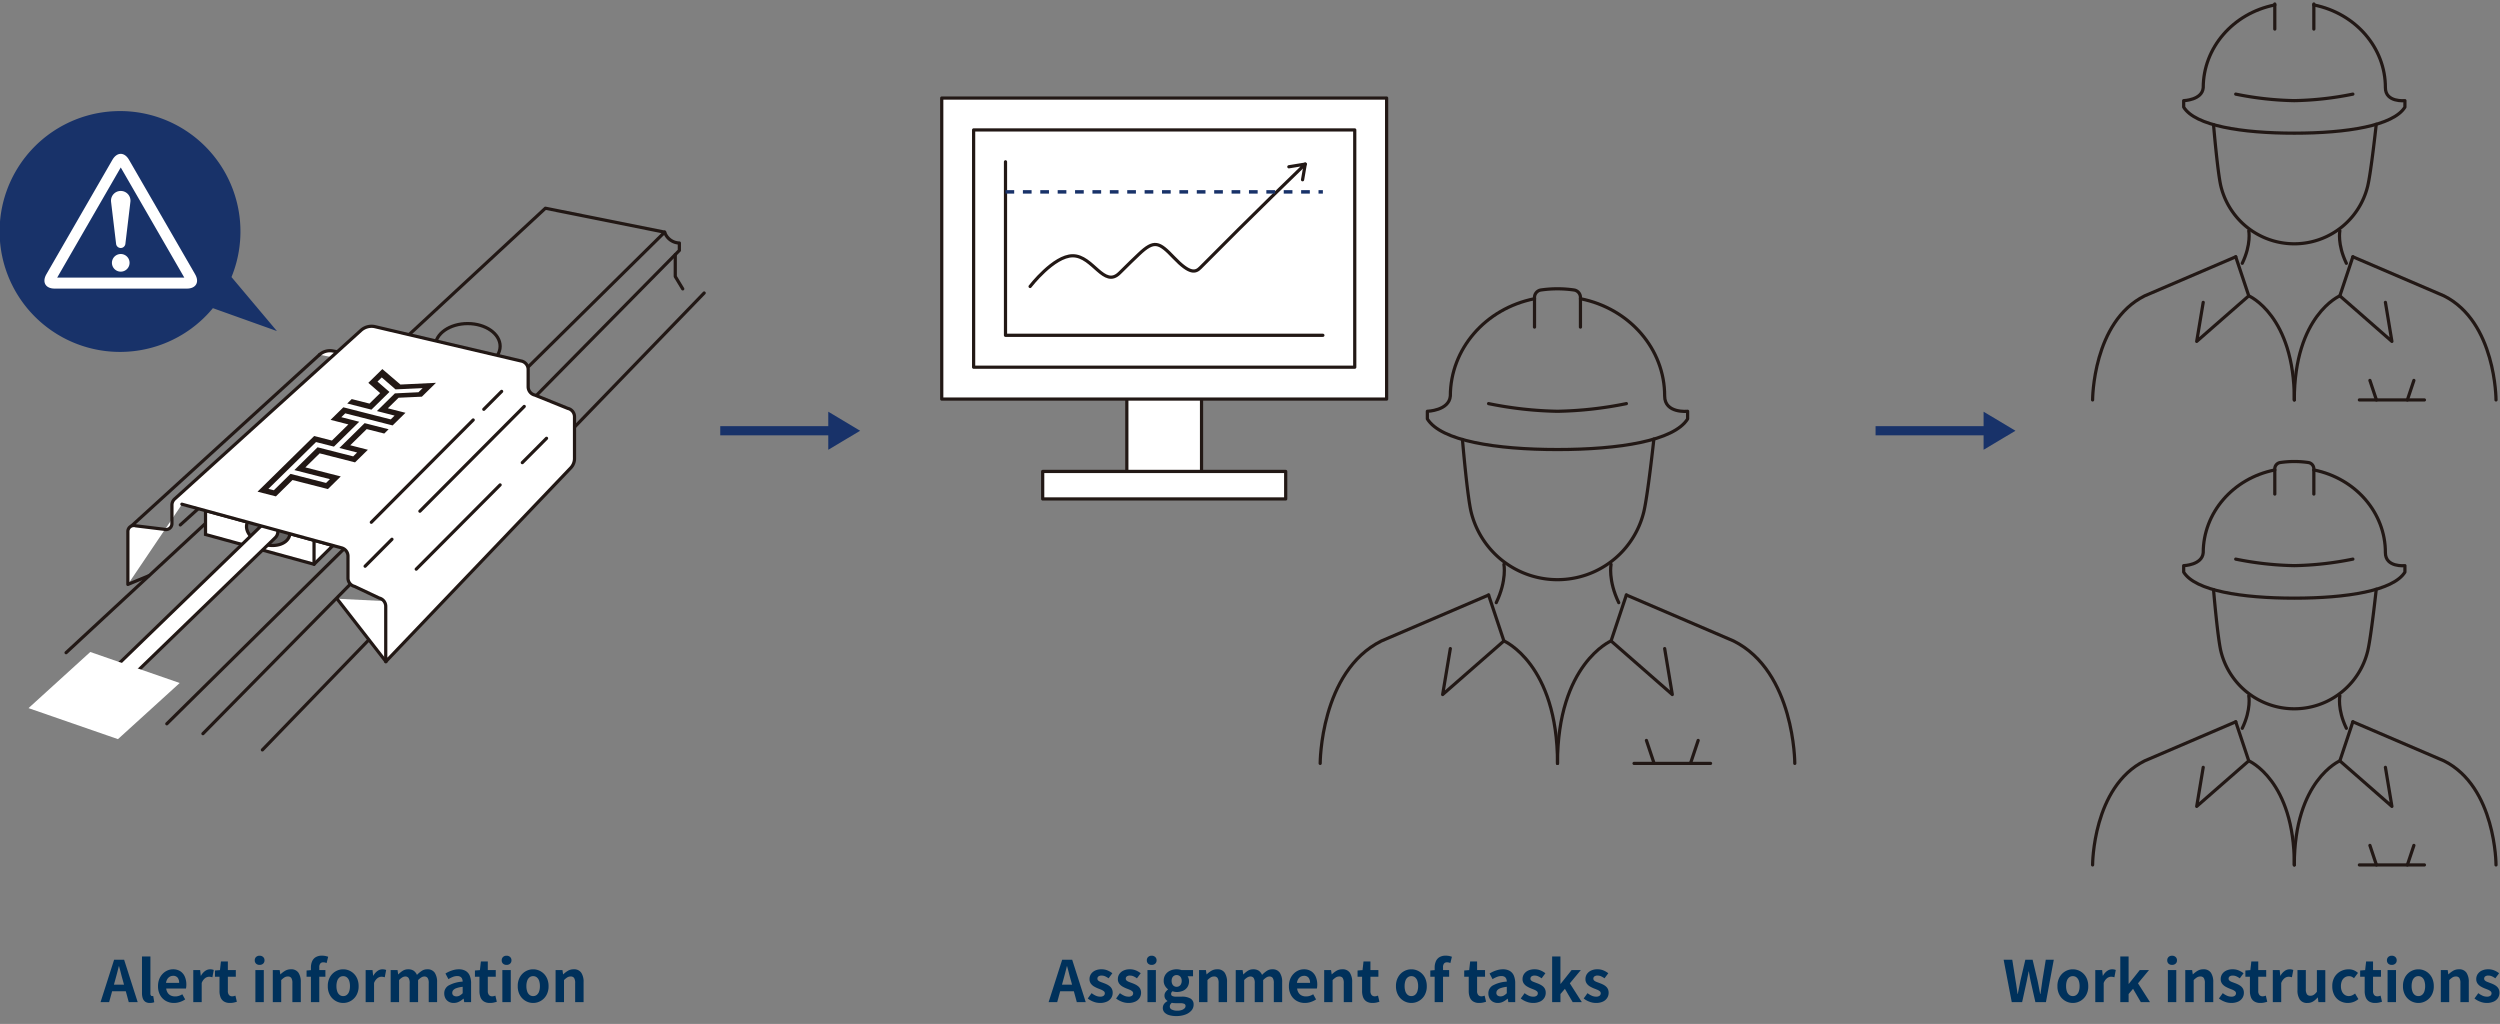 <svg id="service_skill_img_07" data-name="service/skill/img_07" xmlns="http://www.w3.org/2000/svg" xmlns:xlink="http://www.w3.org/1999/xlink" width="786.08" height="321.953" viewBox="0 0 786.08 321.953">
  <rect x="0" y="0" width="786.08" height="321.953" fill="#808080" stroke="none"/>
  <defs>
    <clipPath id="clip-path">
      <rect id="長方形_28709" data-name="長方形 28709" width="786.08" height="321.953" fill="none"/>
    </clipPath>
  </defs>
  <rect id="長方形_28701" data-name="長方形 28701" width="23.491" height="35.599" transform="translate(354.311 116.049)" fill="#fff"/>
  <rect id="長方形_28702" data-name="長方形 28702" width="23.491" height="35.599" transform="translate(354.311 116.049)" fill="none" stroke="#221815" stroke-linecap="round" stroke-linejoin="round" stroke-width="1.012"/>
  <rect id="長方形_28703" data-name="長方形 28703" width="139.885" height="94.649" transform="translate(296.113 30.832)" fill="#fff"/>
  <rect id="長方形_28704" data-name="長方形 28704" width="139.885" height="94.649" transform="translate(296.113 30.832)" fill="none" stroke="#221815" stroke-linecap="round" stroke-linejoin="round" stroke-width="1.012"/>
  <rect id="長方形_28705" data-name="長方形 28705" width="119.837" height="74.601" transform="translate(306.139 40.856)" fill="#fff"/>
  <rect id="長方形_28706" data-name="長方形 28706" width="119.837" height="74.601" transform="translate(306.139 40.856)" fill="none" stroke="#221815" stroke-linecap="round" stroke-linejoin="round" stroke-width="1.012"/>
  <rect id="長方形_28707" data-name="長方形 28707" width="76.41" height="8.649" transform="translate(327.854 148.236)" fill="#fff"/>
  <rect id="長方形_28708" data-name="長方形 28708" width="76.41" height="8.649" transform="translate(327.854 148.236)" fill="none" stroke="#221815" stroke-linecap="round" stroke-linejoin="round" stroke-width="1.012"/>
  <path id="パス_48721" data-name="パス 48721" d="M127.615,20.537V75.09h99.792" transform="translate(188.546 30.342)" fill="none" stroke="#221815" stroke-linecap="round" stroke-linejoin="round" stroke-width="1.012"/>
  <g id="グループ_29898" data-name="グループ 29898">
    <g id="グループ_29897" data-name="グループ 29897" clip-path="url(#clip-path)">
      <path id="パス_48722" data-name="パス 48722" d="M212.1,21.67l5.151-.842s-16.715,16.108-32.977,32.559c-1.5,1.529-3.288,2.128-8.381-3.221-4.571-4.791-6.112-5.621-10.96-1-1.657,1.578-3.005,2.852-6.055,5.894-4.925,4.925-8.374-5.408-14.724-5.408-6.013,0-13.418,9.65-13.418,9.65" transform="translate(193.161 30.772)" fill="none" stroke="#221815" stroke-linecap="round" stroke-linejoin="round" stroke-width="1.012"/>
      <line id="線_1740" data-name="線 1740" x1="0.847" y2="4.92" transform="translate(409.567 51.599)" fill="none" stroke="#221815" stroke-linecap="round" stroke-linejoin="round" stroke-width="1.012"/>
      <line id="線_1741" data-name="線 1741" x2="99.792" transform="translate(316.161 60.333)" fill="none" stroke="#183269" stroke-miterlimit="10" stroke-width="1.094" stroke-dasharray="2.734 2.734"/>
      <path id="パス_48723" data-name="パス 48723" d="M185.61,55.858s1.479,17.526,2.72,22.76a27.951,27.951,0,0,0,54.3,0c1.266-5.235,3.166-22.887,3.166-22.887" transform="translate(274.231 82.342)" fill="none" stroke="#221815" stroke-linecap="round" stroke-linejoin="round" stroke-width="1.012"/>
      <path id="パス_48724" data-name="パス 48724" d="M192.306,71.63s1,4.935-2.406,12.033" transform="translate(280.569 105.83)" fill="none" stroke="#221815" stroke-linecap="round" stroke-linejoin="round" stroke-width="1.012"/>
      <path id="パス_48725" data-name="パス 48725" d="M204.554,71.63s-1,4.935,2.411,12.033" transform="translate(302.019 105.83)" fill="none" stroke="#221815" stroke-linecap="round" stroke-linejoin="round" stroke-width="1.012"/>
      <path id="パス_48726" data-name="パス 48726" d="M259.368,128.464s0-28.872-19.257-38.5L206.417,75.516" transform="translate(304.972 111.572)" fill="none" stroke="#221815" stroke-linecap="round" stroke-linejoin="round" stroke-width="1.012"/>
      <path id="パス_48727" data-name="パス 48727" d="M167.554,128.464s0-28.872,19.257-38.5l33.7-14.446" transform="translate(247.554 111.572)" fill="none" stroke="#221815" stroke-linecap="round" stroke-linejoin="round" stroke-width="1.012"/>
      <path id="パス_48728" data-name="パス 48728" d="M185.512,83.756,183.1,98.2l19.265-16.854s16.852,7.222,16.852,38.512" transform="translate(270.516 120.184)" fill="none" stroke="#221815" stroke-linecap="round" stroke-linejoin="round" stroke-width="1.012"/>
      <line id="線_1742" data-name="線 1742" x1="4.816" y1="14.444" transform="translate(468.058 187.086)" fill="none" stroke="#221815" stroke-linecap="round" stroke-linejoin="round" stroke-width="1.012"/>
      <path id="パス_48729" data-name="パス 48729" d="M231.371,83.756l2.4,14.444L214.517,81.345s-16.844,7.222-16.844,38.512" transform="translate(292.053 120.184)" fill="none" stroke="#221815" stroke-linecap="round" stroke-linejoin="round" stroke-width="1.012"/>
      <line id="線_1743" data-name="線 1743" y1="14.444" x2="4.811" transform="translate(506.572 187.086)" fill="none" stroke="#221815" stroke-linecap="round" stroke-linejoin="round" stroke-width="1.012"/>
      <path id="パス_48730" data-name="パス 48730" d="M214.854,37.912C199.321,41,188.385,53.832,188.385,68.494c-.379,4.615-7.229,4.814-7.229,4.814v2.4c4.256,6.9,21.561,9.63,40.928,9.63,19.339,0,36.637-2.725,40.91-9.63v-2.4s-7.239.778-7.222-4.814C255.8,53.832,244.834,41,229.3,37.912" transform="translate(267.65 56.013)" fill="none" stroke="#221815" stroke-linecap="round" stroke-linejoin="round" stroke-width="1.012"/>
      <path id="パス_48731" data-name="パス 48731" d="M232.253,51.226a118.433,118.433,0,0,1-21.66,2.411,118.566,118.566,0,0,1-21.665-2.411" transform="translate(279.132 75.684)" fill="none" stroke="#221815" stroke-linecap="round" stroke-linejoin="round" stroke-width="1.012"/>
      <path id="パス_48732" data-name="パス 48732" d="M209.2,48.685V39.414a2.379,2.379,0,0,0-2.019-2.386,36.433,36.433,0,0,0-10.415,0,2.371,2.371,0,0,0-2.012,2.386v9.271" transform="translate(287.745 54.155)" fill="none" stroke="#221815" stroke-linecap="round" stroke-linejoin="round" stroke-width="1.012"/>
      <line id="線_1744" data-name="線 1744" x2="24.061" transform="translate(513.795 240.036)" fill="none" stroke="#221815" stroke-linecap="round" stroke-linejoin="round" stroke-width="1.012"/>
      <line id="線_1745" data-name="線 1745" x1="2.416" y2="7.227" transform="translate(531.545 232.817)" fill="none" stroke="#221815" stroke-linecap="round" stroke-linejoin="round" stroke-width="1.012"/>
      <line id="線_1746" data-name="線 1746" x2="2.416" y2="7.227" transform="translate(517.69 232.817)" fill="none" stroke="#221815" stroke-linecap="round" stroke-linejoin="round" stroke-width="1.012"/>
      <path id="パス_48733" data-name="パス 48733" d="M280.935,15.884s1.259,14.9,2.312,19.346a23.757,23.757,0,0,0,46.157,0c1.078-4.45,2.693-19.453,2.693-19.453" transform="translate(415.069 23.31)" fill="none" stroke="#221815" stroke-linecap="round" stroke-linejoin="round" stroke-width="1.012"/>
      <path id="パス_48734" data-name="パス 48734" d="M286.625,29.29s.852,4.194-2.044,10.227" transform="translate(420.456 43.275)" fill="none" stroke="#221815" stroke-linecap="round" stroke-linejoin="round" stroke-width="1.012"/>
      <path id="パス_48735" data-name="パス 48735" d="M297.037,29.29s-.85,4.194,2.049,10.227" transform="translate(438.688 43.275)" fill="none" stroke="#221815" stroke-linecap="round" stroke-linejoin="round" stroke-width="1.012"/>
      <path id="パス_48736" data-name="パス 48736" d="M343.628,77.6s0-24.542-16.369-32.727L298.62,32.592" transform="translate(441.198 48.153)" fill="none" stroke="#221815" stroke-linecap="round" stroke-linejoin="round" stroke-width="1.012"/>
      <path id="パス_48737" data-name="パス 48737" d="M265.587,77.6s0-24.542,16.369-32.727L310.6,32.592" transform="translate(392.393 48.153)" fill="none" stroke="#221815" stroke-linecap="round" stroke-linejoin="round" stroke-width="1.012"/>
      <path id="パス_48738" data-name="パス 48738" d="M280.849,39.6,278.8,51.872l16.374-14.325S309.5,43.686,309.5,70.282" transform="translate(411.912 55.474)" fill="none" stroke="#221815" stroke-linecap="round" stroke-linejoin="round" stroke-width="1.012"/>
      <line id="線_1747" data-name="線 1747" x1="4.093" y1="12.276" transform="translate(702.988 80.746)" fill="none" stroke="#221815" stroke-linecap="round" stroke-linejoin="round" stroke-width="1.012"/>
      <path id="パス_48739" data-name="パス 48739" d="M319.832,39.6l2.041,12.276L305.505,37.547s-14.317,6.139-14.317,32.735" transform="translate(430.218 55.474)" fill="none" stroke="#221815" stroke-linecap="round" stroke-linejoin="round" stroke-width="1.012"/>
      <line id="線_1748" data-name="線 1748" y1="12.276" x2="4.09" transform="translate(735.725 80.746)" fill="none" stroke="#221815" stroke-linecap="round" stroke-linejoin="round" stroke-width="1.012"/>
      <path id="パス_48740" data-name="パス 48740" d="M305.792.629c-13.2,2.626-22.5,13.532-22.5,26-.322,3.922-6.147,4.09-6.147,4.09v2.039c3.62,5.869,18.328,8.188,34.788,8.188,16.44,0,31.144-2.319,34.776-8.188V30.715s-6.154.661-6.139-4.09c.025-12.464-9.3-23.37-22.5-26" transform="translate(409.474 0.929)" fill="none" stroke="#221815" stroke-linecap="round" stroke-linejoin="round" stroke-width="1.012"/>
      <path id="パス_48741" data-name="パス 48741" d="M320.579,11.946a100.617,100.617,0,0,1-18.408,2.049,100.756,100.756,0,0,1-18.417-2.049" transform="translate(419.234 17.65)" fill="none" stroke="#221815" stroke-linecap="round" stroke-linejoin="round" stroke-width="1.012"/>
      <line id="線_1749" data-name="線 1749" y2="7.881" transform="translate(715.266 1.254)" fill="none" stroke="#221815" stroke-linecap="round" stroke-linejoin="round" stroke-width="1.012"/>
      <line id="線_1750" data-name="線 1750" y1="7.881" transform="translate(727.545 1.254)" fill="none" stroke="#221815" stroke-linecap="round" stroke-linejoin="round" stroke-width="1.012"/>
      <line id="線_1751" data-name="線 1751" x2="20.451" transform="translate(741.864 125.753)" fill="none" stroke="#221815" stroke-linecap="round" stroke-linejoin="round" stroke-width="1.012"/>
      <line id="線_1752" data-name="線 1752" x1="2.051" y2="6.142" transform="translate(756.954 119.616)" fill="none" stroke="#221815" stroke-linecap="round" stroke-linejoin="round" stroke-width="1.012"/>
      <line id="線_1753" data-name="線 1753" x2="2.051" y2="6.142" transform="translate(745.175 119.616)" fill="none" stroke="#221815" stroke-linecap="round" stroke-linejoin="round" stroke-width="1.012"/>
      <path id="パス_48742" data-name="パス 48742" d="M280.935,74.9s1.259,14.9,2.312,19.346a23.757,23.757,0,0,0,46.157,0c1.078-4.45,2.693-19.453,2.693-19.453" transform="translate(415.069 110.502)" fill="none" stroke="#221815" stroke-linecap="round" stroke-linejoin="round" stroke-width="1.012"/>
      <path id="パス_48743" data-name="パス 48743" d="M286.625,88.305s.852,4.194-2.044,10.227" transform="translate(420.456 130.467)" fill="none" stroke="#221815" stroke-linecap="round" stroke-linejoin="round" stroke-width="1.012"/>
      <path id="パス_48744" data-name="パス 48744" d="M297.037,88.305s-.85,4.194,2.049,10.227" transform="translate(438.688 130.467)" fill="none" stroke="#221815" stroke-linecap="round" stroke-linejoin="round" stroke-width="1.012"/>
      <path id="パス_48745" data-name="パス 48745" d="M343.628,136.616s0-24.542-16.369-32.727L298.62,91.608" transform="translate(441.198 135.347)" fill="none" stroke="#221815" stroke-linecap="round" stroke-linejoin="round" stroke-width="1.012"/>
      <path id="パス_48746" data-name="パス 48746" d="M265.587,136.616s0-24.542,16.369-32.727L310.6,91.608" transform="translate(392.393 135.347)" fill="none" stroke="#221815" stroke-linecap="round" stroke-linejoin="round" stroke-width="1.012"/>
      <path id="パス_48747" data-name="パス 48747" d="M280.849,98.612,278.8,110.888l16.374-14.325S309.5,102.7,309.5,129.3" transform="translate(411.912 142.668)" fill="none" stroke="#221815" stroke-linecap="round" stroke-linejoin="round" stroke-width="1.012"/>
      <line id="線_1754" data-name="線 1754" x1="4.093" y1="12.276" transform="translate(702.988 226.955)" fill="none" stroke="#221815" stroke-linecap="round" stroke-linejoin="round" stroke-width="1.012"/>
      <path id="パス_48748" data-name="パス 48748" d="M319.832,98.612l2.041,12.276L305.505,96.563S291.188,102.7,291.188,129.3" transform="translate(430.218 142.668)" fill="none" stroke="#221815" stroke-linecap="round" stroke-linejoin="round" stroke-width="1.012"/>
      <line id="線_1755" data-name="線 1755" y1="12.276" x2="4.09" transform="translate(735.725 226.955)" fill="none" stroke="#221815" stroke-linecap="round" stroke-linejoin="round" stroke-width="1.012"/>
      <path id="パス_48749" data-name="パス 48749" d="M305.792,59.645c-13.2,2.626-22.5,13.532-22.5,26-.322,3.922-6.147,4.09-6.147,4.09V91.77c3.62,5.869,18.328,8.188,34.788,8.188,16.44,0,31.144-2.319,34.776-8.188V89.731s-6.154.661-6.139-4.09c.025-12.464-9.3-23.37-22.5-26" transform="translate(409.474 88.123)" fill="none" stroke="#221815" stroke-linecap="round" stroke-linejoin="round" stroke-width="1.012"/>
      <path id="パス_48750" data-name="パス 48750" d="M320.579,70.962a100.615,100.615,0,0,1-18.408,2.049,100.755,100.755,0,0,1-18.417-2.049" transform="translate(419.234 104.843)" fill="none" stroke="#221815" stroke-linecap="round" stroke-linejoin="round" stroke-width="1.012"/>
      <path id="パス_48751" data-name="パス 48751" d="M300.988,68.8V60.921a2.019,2.019,0,0,0-1.714-2.027,30.825,30.825,0,0,0-8.854,0,2.013,2.013,0,0,0-1.709,2.027V68.8" transform="translate(426.557 86.542)" fill="none" stroke="#221815" stroke-linecap="round" stroke-linejoin="round" stroke-width="1.012"/>
      <line id="線_1756" data-name="線 1756" x2="20.451" transform="translate(741.864 271.962)" fill="none" stroke="#221815" stroke-linecap="round" stroke-linejoin="round" stroke-width="1.012"/>
      <line id="線_1757" data-name="線 1757" x1="2.051" y2="6.142" transform="translate(756.954 265.825)" fill="none" stroke="#221815" stroke-linecap="round" stroke-linejoin="round" stroke-width="1.012"/>
      <line id="線_1758" data-name="線 1758" x2="2.051" y2="6.142" transform="translate(745.175 265.825)" fill="none" stroke="#221815" stroke-linecap="round" stroke-linejoin="round" stroke-width="1.012"/>
      <path id="パス_48752" data-name="パス 48752" d="M87.07,83.172,72.788,66.2a37.865,37.865,0,1,0-5.847,9.774Z" transform="translate(0 20.92)" fill="#183269"/>
      <path id="パス_48753" data-name="パス 48753" d="M19.751,35.011a2.772,2.772,0,1,1-2.77-2.772,2.768,2.768,0,0,1,2.77,2.772" transform="translate(20.989 47.632)" fill="#fff"/>
      <path id="パス_48754" data-name="パス 48754" d="M15.691,40.872a1.469,1.469,0,0,0,2.918,0l1.578-13.21a2.242,2.242,0,0,0,.025-.367,3.062,3.062,0,0,0-6.124,0c0,.126.012.245.022.367Z" transform="translate(20.814 35.808)" fill="#fff"/>
      <path id="パス_48755" data-name="パス 48755" d="M9.652,58.433,29.64,23.811,49.619,58.433ZM53.028,57.4l-20.8-36.015c-1.425-2.477-3.768-2.477-5.2,0L6.246,57.4c-1.425,2.473-.263,4.5,2.6,4.5H50.426c2.861,0,4.036-2.029,2.6-4.5" transform="translate(8.329 28.847)" fill="#fff"/>
      <line id="線_1759" data-name="線 1759" y1="143.665" x2="138.911" transform="translate(82.502 92.13)" fill="none" stroke="#221815" stroke-linecap="round" stroke-linejoin="round" stroke-width="1.012"/>
      <path id="パス_48756" data-name="パス 48756" d="M58.1,76.757V95.776h.072l-15.4-19.787Z" transform="translate(63.192 112.27)" fill="#fff"/>
      <path id="パス_48757" data-name="パス 48757" d="M93.1,56.441a2.715,2.715,0,0,0-2.287-2.611L44.8,44.6a4.983,4.983,0,0,0-4.259,1.169" transform="translate(59.905 65.762)" fill="#fff"/>
      <path id="パス_48758" data-name="パス 48758" d="M93.1,56.441a2.715,2.715,0,0,0-2.287-2.611L44.8,44.6a4.983,4.983,0,0,0-4.259,1.169" transform="translate(59.905 65.762)" fill="none" stroke="#221815" stroke-linecap="round" stroke-linejoin="round" stroke-width="1.012"/>
      <path id="パス_48759" data-name="パス 48759" d="M40.065,188.535,196.6,33.952,159.1,26.428,8.386,166.181" transform="translate(12.39 39.046)" fill="none" stroke="#221815" stroke-linecap="round" stroke-linejoin="round" stroke-width="1.012"/>
      <path id="パス_48760" data-name="パス 48760" d="M170.93,29.465a5.025,5.025,0,0,0,4.625,3.414v2.326L25.758,187.153" transform="translate(38.056 43.533)" fill="none" stroke="#221815" stroke-linecap="round" stroke-linejoin="round" stroke-width="1.012"/>
      <path id="パス_48761" data-name="パス 48761" d="M85.7,32.32v6.863l2.354,3.9" transform="translate(126.623 47.751)" fill="none" stroke="#221815" stroke-linecap="round" stroke-linejoin="round" stroke-width="1.012"/>
      <ellipse id="楕円形_522" data-name="楕円形 522" cx="10.202" cy="7.123" rx="10.202" ry="7.123" transform="translate(136.852 101.745)" fill="none" stroke="#221815" stroke-linecap="round" stroke-linejoin="round" stroke-width="1.012"/>
      <line id="線_1760" data-name="線 1760" x1="5.644" y2="5.109" transform="translate(56.695 159.945)" fill="none" stroke="#221815" stroke-linecap="round" stroke-linejoin="round" stroke-width="1.012"/>
      <line id="線_1761" data-name="線 1761" x1="58.939" y2="53.696" transform="translate(41.512 111.532)" fill="#fff"/>
      <line id="線_1762" data-name="線 1762" x1="58.939" y2="53.696" transform="translate(41.512 111.532)" fill="none" stroke="#221815" stroke-linecap="round" stroke-linejoin="round" stroke-width="1.012"/>
      <path id="パス_48762" data-name="パス 48762" d="M60.206,74.158,26.084,64.8v7.519l34.122,9.36,5.963-5.886Z" transform="translate(38.538 95.736)" fill="#fff"/>
      <path id="パス_48763" data-name="パス 48763" d="M60.206,74.158,26.084,64.8v7.519l34.122,9.36,5.963-5.886Z" transform="translate(38.538 95.736)" fill="none" stroke="#221815" stroke-miterlimit="10" stroke-width="1.012"/>
      <line id="線_1763" data-name="線 1763" y1="7.519" transform="translate(98.744 169.895)" fill="none" stroke="#221815" stroke-linecap="round" stroke-linejoin="round" stroke-width="1.012"/>
      <path id="パス_48764" data-name="パス 48764" d="M44.737,72.335c-.919,2.477-4.628,3.525-8.287,2.341s-5.877-4.152-4.957-6.63,4.63-3.525,8.287-2.341,5.877,4.152,4.957,6.63" transform="translate(46.223 96.357)" fill="#656464"/>
      <path id="パス_48765" data-name="パス 48765" d="M44.737,72.335c-.919,2.477-4.628,3.525-8.287,2.341s-5.877-4.152-4.957-6.63,4.63-3.525,8.287-2.341S45.656,69.858,44.737,72.335Z" transform="translate(46.223 96.357)" fill="none" stroke="#221815" stroke-miterlimit="10" stroke-width="1.012"/>
      <path id="パス_48766" data-name="パス 48766" d="M13.02,126.635a3.088,3.088,0,0,1-2.071-.78,2.653,2.653,0,0,1-.069-3.934L67.41,67.2a3.137,3.137,0,0,1,4.212-.069,2.654,2.654,0,0,1,.072,3.934L15.16,125.785a3.068,3.068,0,0,1-2.141.85" transform="translate(14.834 98.031)" fill="#fff"/>
      <path id="パス_48767" data-name="パス 48767" d="M13.02,126.635a3.088,3.088,0,0,1-2.071-.78,2.653,2.653,0,0,1-.069-3.934L67.41,67.2a3.137,3.137,0,0,1,4.212-.069,2.654,2.654,0,0,1,.072,3.934L15.16,125.785A3.068,3.068,0,0,1,13.02,126.635Z" transform="translate(14.834 98.031)" fill="none" stroke="#221815" stroke-miterlimit="10" stroke-width="1.012"/>
      <path id="パス_48768" data-name="パス 48768" d="M31.741,110.151,3.619,100.4,23.035,82.748,51.157,92.5Z" transform="translate(5.347 122.257)" fill="#fff"/>
      <path id="パス_48769" data-name="パス 48769" d="M33.247,97.363l50.139,13.708a2.694,2.694,0,0,1,2.051,2.557l0,7.011A2.7,2.7,0,0,0,87.5,123.2l7.742,3.659a2.7,2.7,0,0,1,2.066,2.562V146.86l58.141-60.9A4.271,4.271,0,0,0,156.666,83l0-13.2a2.7,2.7,0,0,0-2.108-2.574L144.2,63.038a2.7,2.7,0,0,1-2.108-2.572V54.919a2.719,2.719,0,0,0-2.287-2.611L93.8,41.5a4.976,4.976,0,0,0-4.259,1.169L30.95,95.693a2.585,2.585,0,0,0-.867,1.915v5.931a1.884,1.884,0,0,1-2.482,1.692l-8.889-1.08a1.883,1.883,0,0,0-2.482,1.692v16.73" transform="translate(23.978 61.185)" fill="#fff"/>
      <line id="線_1764" data-name="線 1764" x1="5.609" y2="5.631" transform="translate(152.123 123.066)" fill="#fff"/>
      <line id="線_1765" data-name="線 1765" x1="5.609" y2="5.631" transform="translate(152.123 123.066)" fill="none" stroke="#221815" stroke-linecap="round" stroke-linejoin="round" stroke-width="1.012"/>
      <path id="パス_48770" data-name="パス 48770" d="M58.855,80.6l-4.038,3.971L43.685,81.726l-5.227,5.146L32.685,85.39l17.808-17.5,5.584,1.425L61.25,64.24l-5.6-1.437,4.018-3.944,14.9,3.8,1.214-1.192-5.569-1.425,5.661-5.564.059,0,7.348-.352,1.316-1.291-8.52.389L71.743,49.47l-1.335,1.308,3.758,3.253L68.5,59.6l-7.608-1.937,1.412-1.39,5.584,1.42,3.354-3.3-3.719-3.223,4.407-4.331.077.064,5.611,4.8,11.176-.543L84.363,55.52l-7.328.334L73.66,59.169l5.547,1.417L75.164,64.56l-14.9-3.8-1.231,1.209,5.626,1.439-7.955,7.816L51.078,69.79,36.107,84.5l1.707.441,5.24-5.151,11.181,2.852,1.214-1.189L44.268,78.6l7.291-7.167,11.2,2.857L64,73.075,58.421,71.65l7.943-7.811,7.544,1.927-1.38,1.345-5.515-1.4-5.168,5.081,5.54,1.42-4.043,3.966L52.223,73.338l-4.5,4.417Z" transform="translate(48.291 69.209)" fill="#221815"/>
      <line id="線_1766" data-name="線 1766" x1="32.029" y2="32.162" transform="translate(116.757 132.05)" fill="#fff"/>
      <line id="線_1767" data-name="線 1767" x1="32.029" y2="32.162" transform="translate(116.757 132.05)" fill="none" stroke="#221815" stroke-linecap="round" stroke-linejoin="round" stroke-width="1.012"/>
      <line id="線_1768" data-name="線 1768" x1="8.436" y2="8.47" transform="translate(114.805 169.562)" fill="#fff"/>
      <line id="線_1769" data-name="線 1769" x1="8.436" y2="8.47" transform="translate(114.805 169.562)" fill="none" stroke="#221815" stroke-linecap="round" stroke-linejoin="round" stroke-width="1.012"/>
      <line id="線_1770" data-name="線 1770" x1="32.804" y2="32.94" transform="translate(132.032 127.794)" fill="#fff"/>
      <line id="線_1771" data-name="線 1771" x1="32.804" y2="32.94" transform="translate(132.032 127.794)" fill="none" stroke="#221815" stroke-linecap="round" stroke-linejoin="round" stroke-width="1.012"/>
      <line id="線_1772" data-name="線 1772" x1="26.377" y2="26.486" transform="translate(130.878 152.47)" fill="#fff"/>
      <line id="線_1773" data-name="線 1773" x1="26.377" y2="26.486" transform="translate(130.878 152.47)" fill="none" stroke="#221815" stroke-linecap="round" stroke-linejoin="round" stroke-width="1.012"/>
      <line id="線_1774" data-name="線 1774" x1="7.623" y2="7.655" transform="translate(164.229 137.813)" fill="#fff"/>
      <line id="線_1775" data-name="線 1775" x1="7.623" y2="7.655" transform="translate(164.229 137.813)" fill="none" stroke="#221815" stroke-linecap="round" stroke-linejoin="round" stroke-width="1.012"/>
      <line id="線_1776" data-name="線 1776" x1="15.397" y1="19.785" transform="translate(105.963 188.26)" fill="#fff"/>
      <line id="線_1777" data-name="線 1777" x1="15.397" y1="19.785" transform="translate(105.963 188.26)" fill="none" stroke="#221815" stroke-linecap="round" stroke-linejoin="round" stroke-width="1.012"/>
      <path id="パス_48771" data-name="パス 48771" d="M52.62,43.077l26.975,6.166L69.263,59.966Z" transform="translate(77.743 63.645)" fill="#fff"/>
      <path id="パス_48772" data-name="パス 48772" d="M33.217,97.355l50.139,13.708a2.708,2.708,0,0,1,2.084,2.564v7.011A2.7,2.7,0,0,0,87.5,123.2l7.745,3.659a2.7,2.7,0,0,1,2.064,2.562v17.441l58.143-60.9A4.275,4.275,0,0,0,156.666,83l0-13.2a2.7,2.7,0,0,0-2.108-2.572L144.2,63.039a2.7,2.7,0,0,1-2.108-2.574V54.921a2.719,2.719,0,0,0-2.287-2.614L93.8,41.5a4.983,4.983,0,0,0-4.259,1.169L30.95,95.695a2.586,2.586,0,0,0-.867,1.915v5.931a1.884,1.884,0,0,1-2.482,1.692l-8.889-1.083a1.884,1.884,0,0,0-2.482,1.692v16.733l6.533-2.7" transform="translate(23.978 61.185)" fill="none" stroke="#221815" stroke-linecap="round" stroke-linejoin="round" stroke-width="1.012"/>
      <path id="パス_48775" data-name="パス 48775" d="M-76.635,0l4.266-13.338h3.15L-64.953,0h-2.808l-1.89-6.948q-.306-1.044-.585-2.169t-.585-2.187h-.072q-.252,1.08-.549,2.2t-.585,2.16L-73.935,0Zm2.646-3.42V-5.49h6.336v2.07ZM-61.1.252a2.491,2.491,0,0,1-1.476-.387,2.169,2.169,0,0,1-.783-1.08A4.865,4.865,0,0,1-63.6-2.826V-14.364h2.646V-2.718a.91.91,0,0,0,.171.63.49.49,0,0,0,.351.18,1.316,1.316,0,0,0,.162-.009l.2-.027.324,1.962a3.89,3.89,0,0,1-.567.162A3.743,3.743,0,0,1-61.1.252Zm7.56,0a5.137,5.137,0,0,1-2.538-.63A4.663,4.663,0,0,1-57.888-2.2a5.667,5.667,0,0,1-.675-2.844,5.9,5.9,0,0,1,.387-2.2A5.011,5.011,0,0,1-57.114-8.9,4.809,4.809,0,0,1-55.6-9.963a4.262,4.262,0,0,1,1.737-.369,4.11,4.11,0,0,1,2.322.621A3.854,3.854,0,0,1-50.13-8a6.159,6.159,0,0,1,.477,2.493,6.449,6.449,0,0,1-.036.693,3.551,3.551,0,0,1-.09.531h-6.21A3.145,3.145,0,0,0-55.5-2.916a2.379,2.379,0,0,0,.972.837,3.139,3.139,0,0,0,1.35.279,3.8,3.8,0,0,0,1.152-.171,5,5,0,0,0,1.1-.513l.9,1.62a6.642,6.642,0,0,1-1.656.81A5.829,5.829,0,0,1-53.541.252Zm-2.5-6.318h4.122a2.594,2.594,0,0,0-.459-1.611,1.7,1.7,0,0,0-1.449-.6,2.119,2.119,0,0,0-.99.243,2.107,2.107,0,0,0-.792.738A3.028,3.028,0,0,0-56.043-6.066ZM-47.475,0V-10.08h2.16l.2,1.782h.054A4.439,4.439,0,0,1-43.749-9.81a2.7,2.7,0,0,1,1.548-.522,3.062,3.062,0,0,1,.693.063,3.181,3.181,0,0,1,.477.153l-.432,2.286q-.288-.072-.513-.117a2.966,2.966,0,0,0-.567-.045,2.134,2.134,0,0,0-1.215.45,3.316,3.316,0,0,0-1.071,1.53V0Zm11.556.252a3.5,3.5,0,0,1-1.926-.477,2.667,2.667,0,0,1-1.062-1.323,5.467,5.467,0,0,1-.324-1.962V-7.992h-1.422V-9.954l1.566-.126.306-2.718H-36.6v2.718h2.5v2.088h-2.5v4.464a1.912,1.912,0,0,0,.36,1.278,1.286,1.286,0,0,0,1.026.414,2.023,2.023,0,0,0,.522-.072q.27-.072.468-.144l.45,1.926q-.414.126-.945.252A5.2,5.2,0,0,1-35.919.252ZM-27.945,0V-10.08H-25.3V0Zm1.332-11.718a1.569,1.569,0,0,1-1.116-.387,1.372,1.372,0,0,1-.414-1.053,1.378,1.378,0,0,1,.414-1.044,1.547,1.547,0,0,1,1.116-.4,1.562,1.562,0,0,1,1.1.4,1.349,1.349,0,0,1,.432,1.044,1.342,1.342,0,0,1-.432,1.053A1.584,1.584,0,0,1-26.613-11.718ZM-22.473,0V-10.08h2.16l.2,1.332h.054A7.706,7.706,0,0,1-18.6-9.864a3.506,3.506,0,0,1,1.818-.468,2.679,2.679,0,0,1,2.376,1.071,5.2,5.2,0,0,1,.738,2.979V0h-2.646V-5.958A2.955,2.955,0,0,0-16.65-7.6a1.244,1.244,0,0,0-1.089-.468,1.973,1.973,0,0,0-1.071.288,6.03,6.03,0,0,0-1.017.846V0Zm11.988,0V-10.89a4.888,4.888,0,0,1,.351-1.89,2.872,2.872,0,0,1,1.116-1.341,3.68,3.68,0,0,1,2.025-.495,5.081,5.081,0,0,1,1.1.108,6.521,6.521,0,0,1,.828.234l-.486,1.98a2.533,2.533,0,0,0-1.08-.234,1.122,1.122,0,0,0-.9.378,1.835,1.835,0,0,0-.324,1.206V0Zm-1.368-7.992V-9.954l1.512-.126h4.41v2.088ZM-.333.252A4.709,4.709,0,0,1-2.7-.378,4.8,4.8,0,0,1-4.491-2.187,5.6,5.6,0,0,1-5.175-5.04a5.6,5.6,0,0,1,.684-2.853A4.8,4.8,0,0,1-2.7-9.7a4.709,4.709,0,0,1,2.367-.63,4.68,4.68,0,0,1,1.818.36A4.836,4.836,0,0,1,3.033-8.937a4.834,4.834,0,0,1,1.08,1.656,5.948,5.948,0,0,1,.4,2.241,5.6,5.6,0,0,1-.684,2.853A4.8,4.8,0,0,1,2.034-.378,4.709,4.709,0,0,1-.333.252Zm0-2.16A1.784,1.784,0,0,0,.828-2.3a2.35,2.35,0,0,0,.72-1.089A5.071,5.071,0,0,0,1.791-5.04,5.071,5.071,0,0,0,1.548-6.7a2.35,2.35,0,0,0-.72-1.089A1.784,1.784,0,0,0-.333-8.172a1.784,1.784,0,0,0-1.161.387A2.35,2.35,0,0,0-2.214-6.7,5.071,5.071,0,0,0-2.457-5.04a5.071,5.071,0,0,0,.243,1.656A2.35,2.35,0,0,0-1.494-2.3,1.784,1.784,0,0,0-.333-1.908ZM6.723,0V-10.08h2.16l.2,1.782h.054A4.439,4.439,0,0,1,10.449-9.81,2.7,2.7,0,0,1,12-10.332a3.062,3.062,0,0,1,.693.063,3.181,3.181,0,0,1,.477.153L12.735-7.83q-.288-.072-.513-.117a2.966,2.966,0,0,0-.567-.045,2.134,2.134,0,0,0-1.215.45,3.316,3.316,0,0,0-1.071,1.53V0Zm7.866,0V-10.08h2.16l.2,1.35H17a7.841,7.841,0,0,1,1.368-1.125,3.113,3.113,0,0,1,1.728-.477,2.975,2.975,0,0,1,1.737.459,2.954,2.954,0,0,1,1.017,1.305,9.393,9.393,0,0,1,1.485-1.251,3.047,3.047,0,0,1,1.737-.513A2.683,2.683,0,0,1,28.44-9.261a5.146,5.146,0,0,1,.747,2.979V0H26.559V-5.958A2.892,2.892,0,0,0,26.217-7.6a1.228,1.228,0,0,0-1.062-.468,1.807,1.807,0,0,0-.909.279,5.058,5.058,0,0,0-1.035.855V0H20.565V-5.958A2.892,2.892,0,0,0,20.223-7.6a1.228,1.228,0,0,0-1.062-.468,1.878,1.878,0,0,0-.909.279,4.2,4.2,0,0,0-1.017.855V0ZM34.407.252A3.075,3.075,0,0,1,32.85-.135a2.676,2.676,0,0,1-1.044-1.071,3.208,3.208,0,0,1-.369-1.548,2.807,2.807,0,0,1,1.386-2.493,10.526,10.526,0,0,1,4.41-1.215,2.529,2.529,0,0,0-.18-.891,1.332,1.332,0,0,0-.531-.621,1.851,1.851,0,0,0-1-.234,3.747,3.747,0,0,0-1.386.27,8.859,8.859,0,0,0-1.386.7L31.815-9a8.984,8.984,0,0,1,1.26-.666,9.418,9.418,0,0,1,1.4-.477,6.143,6.143,0,0,1,1.53-.189,4.192,4.192,0,0,1,2.142.5,3.113,3.113,0,0,1,1.3,1.494,6.124,6.124,0,0,1,.432,2.448V0h-2.16l-.18-1.08h-.09a6.446,6.446,0,0,1-1.4.954A3.611,3.611,0,0,1,34.407.252Zm.882-2.07a2.021,2.021,0,0,0,1.017-.261,4.43,4.43,0,0,0,.927-.729V-4.824a8.565,8.565,0,0,0-1.944.414,2.414,2.414,0,0,0-1.026.639,1.252,1.252,0,0,0-.306.819,1,1,0,0,0,.369.864A1.592,1.592,0,0,0,35.289-1.818ZM45.819.252a3.5,3.5,0,0,1-1.926-.477,2.667,2.667,0,0,1-1.062-1.323,5.467,5.467,0,0,1-.324-1.962V-7.992H41.085V-9.954l1.566-.126.306-2.718h2.178v2.718h2.5v2.088h-2.5v4.464A1.912,1.912,0,0,0,45.5-2.25a1.286,1.286,0,0,0,1.026.414,2.023,2.023,0,0,0,.522-.072q.27-.072.468-.144l.45,1.926q-.414.126-.945.252A5.2,5.2,0,0,1,45.819.252ZM49.707,0V-10.08h2.646V0Zm1.332-11.718a1.569,1.569,0,0,1-1.116-.387,1.372,1.372,0,0,1-.414-1.053,1.378,1.378,0,0,1,.414-1.044,1.547,1.547,0,0,1,1.116-.4,1.562,1.562,0,0,1,1.1.4,1.349,1.349,0,0,1,.432,1.044,1.342,1.342,0,0,1-.432,1.053A1.584,1.584,0,0,1,51.039-11.718ZM59.391.252a4.709,4.709,0,0,1-2.367-.63,4.8,4.8,0,0,1-1.791-1.809,5.6,5.6,0,0,1-.684-2.853,5.6,5.6,0,0,1,.684-2.853A4.8,4.8,0,0,1,57.024-9.7a4.709,4.709,0,0,1,2.367-.63,4.68,4.68,0,0,1,1.818.36,4.836,4.836,0,0,1,1.548,1.035,4.834,4.834,0,0,1,1.08,1.656,5.948,5.948,0,0,1,.4,2.241,5.6,5.6,0,0,1-.684,2.853A4.8,4.8,0,0,1,61.758-.378,4.709,4.709,0,0,1,59.391.252Zm0-2.16A1.784,1.784,0,0,0,60.552-2.3a2.35,2.35,0,0,0,.72-1.089,5.071,5.071,0,0,0,.243-1.656A5.071,5.071,0,0,0,61.272-6.7a2.35,2.35,0,0,0-.72-1.089,1.784,1.784,0,0,0-1.161-.387,1.784,1.784,0,0,0-1.161.387A2.35,2.35,0,0,0,57.51-6.7a5.071,5.071,0,0,0-.243,1.656,5.071,5.071,0,0,0,.243,1.656A2.35,2.35,0,0,0,58.23-2.3,1.784,1.784,0,0,0,59.391-1.908ZM66.447,0V-10.08h2.16l.2,1.332h.054a7.706,7.706,0,0,1,1.458-1.116,3.506,3.506,0,0,1,1.818-.468,2.679,2.679,0,0,1,2.376,1.071,5.2,5.2,0,0,1,.738,2.979V0H72.6V-5.958A2.955,2.955,0,0,0,72.27-7.6a1.244,1.244,0,0,0-1.089-.468,1.973,1.973,0,0,0-1.071.288,6.03,6.03,0,0,0-1.017.846V0Z" transform="translate(108.248 315.11)" fill="#00315b"/>
      <line id="線_1778" data-name="線 1778" x2="35.452" transform="translate(226.47 135.439)" fill="none" stroke="#183269" stroke-miterlimit="10" stroke-width="2.884"/>
      <path id="パス_48773" data-name="パス 48773" d="M105.122,52.252l10.019,5.99-10.019,5.981Z" transform="translate(155.314 77.201)" fill="#183269"/>
      <line id="線_1779" data-name="線 1779" x2="35.452" transform="translate(589.737 135.439)" fill="none" stroke="#183269" stroke-miterlimit="10" stroke-width="2.884"/>
      <path id="パス_48774" data-name="パス 48774" d="M251.752,52.252l10.019,5.99-10.019,5.981Z" transform="translate(371.952 77.201)" fill="#183269"/>
      <path id="パス_48776" data-name="パス 48776" d="M-88.38,0l4.266-13.338h3.15L-76.7,0h-2.808L-81.4-6.948q-.306-1.044-.585-2.169t-.585-2.187h-.072q-.252,1.08-.549,2.2t-.585,2.16L-85.68,0Zm2.646-3.42V-5.49H-79.4v2.07Zm13.5,3.672a5.689,5.689,0,0,1-2.043-.4,6.53,6.53,0,0,1-1.791-1.008l1.206-1.674a6.948,6.948,0,0,0,1.323.8,3.306,3.306,0,0,0,1.377.3,1.7,1.7,0,0,0,1.107-.3A.956.956,0,0,0-70.7-2.79a.809.809,0,0,0-.306-.639A3.068,3.068,0,0,0-71.8-3.9q-.486-.207-1.008-.4a9.616,9.616,0,0,1-1.251-.612A3.339,3.339,0,0,1-75.1-5.841a2.332,2.332,0,0,1-.414-1.413,2.779,2.779,0,0,1,.468-1.593,3.166,3.166,0,0,1,1.3-1.089,4.613,4.613,0,0,1,1.989-.4,4.785,4.785,0,0,1,1.953.378,6.711,6.711,0,0,1,1.467.864l-1.188,1.6a5.724,5.724,0,0,0-1.071-.63,2.675,2.675,0,0,0-1.089-.234,1.591,1.591,0,0,0-1.026.27.871.871,0,0,0-.324.7.779.779,0,0,0,.27.6,2.366,2.366,0,0,0,.738.423l.99.378a9.572,9.572,0,0,1,1,.423,4.613,4.613,0,0,1,.909.585,2.5,2.5,0,0,1,.657.837,2.7,2.7,0,0,1,.243,1.2,2.963,2.963,0,0,1-.459,1.611,3.129,3.129,0,0,1-1.35,1.152A5.125,5.125,0,0,1-72.234.252Zm8.91,0a5.689,5.689,0,0,1-2.043-.4,6.53,6.53,0,0,1-1.791-1.008l1.206-1.674a6.948,6.948,0,0,0,1.323.8,3.306,3.306,0,0,0,1.377.3,1.7,1.7,0,0,0,1.107-.3.956.956,0,0,0,.351-.765.809.809,0,0,0-.306-.639,3.068,3.068,0,0,0-.792-.468q-.486-.207-1.008-.4a9.615,9.615,0,0,1-1.251-.612,3.339,3.339,0,0,1-1.035-.927A2.332,2.332,0,0,1-66.6-7.254a2.779,2.779,0,0,1,.468-1.593,3.166,3.166,0,0,1,1.305-1.089,4.613,4.613,0,0,1,1.989-.4,4.785,4.785,0,0,1,1.953.378,6.711,6.711,0,0,1,1.467.864l-1.188,1.6a5.725,5.725,0,0,0-1.071-.63,2.675,2.675,0,0,0-1.089-.234,1.591,1.591,0,0,0-1.026.27.871.871,0,0,0-.324.7.779.779,0,0,0,.27.6,2.366,2.366,0,0,0,.738.423l.99.378a9.572,9.572,0,0,1,1,.423,4.613,4.613,0,0,1,.909.585,2.5,2.5,0,0,1,.657.837,2.7,2.7,0,0,1,.243,1.2,2.963,2.963,0,0,1-.459,1.611,3.129,3.129,0,0,1-1.35,1.152A5.125,5.125,0,0,1-63.324.252ZM-57.294,0V-10.08h2.646V0Zm1.332-11.718a1.569,1.569,0,0,1-1.116-.387,1.372,1.372,0,0,1-.414-1.053,1.378,1.378,0,0,1,.414-1.044,1.547,1.547,0,0,1,1.116-.4,1.562,1.562,0,0,1,1.1.4,1.349,1.349,0,0,1,.432,1.044,1.342,1.342,0,0,1-.432,1.053A1.584,1.584,0,0,1-55.962-11.718Zm7.686,16.092A7.625,7.625,0,0,1-50.418,4.1a3.352,3.352,0,0,1-1.5-.846,2.021,2.021,0,0,1-.549-1.467,2.068,2.068,0,0,1,.36-1.17,2.852,2.852,0,0,1,1.08-.918V-.4a2.111,2.111,0,0,1-.657-.666,1.925,1.925,0,0,1-.261-1.044,1.854,1.854,0,0,1,.333-1.053,3.191,3.191,0,0,1,.783-.819V-4.05a3.561,3.561,0,0,1-.936-1.062A3,3,0,0,1-52.182-6.7a3.4,3.4,0,0,1,.567-2,3.546,3.546,0,0,1,1.5-1.224,4.841,4.841,0,0,1,1.98-.414,4.579,4.579,0,0,1,.837.072,5.34,5.34,0,0,1,.711.18h3.618v1.944h-1.71a2.3,2.3,0,0,1,.324.666,2.836,2.836,0,0,1,.126.864,3.292,3.292,0,0,1-.522,1.9,3.173,3.173,0,0,1-1.4,1.143,4.979,4.979,0,0,1-1.98.378,3.416,3.416,0,0,1-.612-.063,5.7,5.7,0,0,1-.684-.171,1.749,1.749,0,0,0-.315.369.969.969,0,0,0-.117.513.667.667,0,0,0,.351.594,2.518,2.518,0,0,0,1.233.216h1.728a5.323,5.323,0,0,1,2.79.6A2.089,2.089,0,0,1-42.786.792a2.756,2.756,0,0,1-.675,1.827A4.6,4.6,0,0,1-45.369,3.9,8.043,8.043,0,0,1-48.276,4.374Zm.144-9.2a1.544,1.544,0,0,0,.81-.216,1.536,1.536,0,0,0,.576-.639A2.213,2.213,0,0,0-46.53-6.7a2.1,2.1,0,0,0-.216-1,1.5,1.5,0,0,0-.576-.612,1.6,1.6,0,0,0-.81-.207,1.561,1.561,0,0,0-.792.207,1.44,1.44,0,0,0-.567.612,2.179,2.179,0,0,0-.207,1,2.294,2.294,0,0,0,.207,1.017,1.479,1.479,0,0,0,.567.639A1.511,1.511,0,0,0-48.132-4.824Zm.252,7.506a4.075,4.075,0,0,0,1.341-.2,2.32,2.32,0,0,0,.891-.522,1,1,0,0,0,.324-.72.72.72,0,0,0-.432-.729A3.208,3.208,0,0,0-47,.324H-48.24q-.45,0-.774-.027a3.835,3.835,0,0,1-.612-.1,1.781,1.781,0,0,0-.495.567,1.339,1.339,0,0,0-.153.621,1.05,1.05,0,0,0,.648.954A3.762,3.762,0,0,0-47.88,2.682ZM-41.076,0V-10.08h2.16l.2,1.332h.054a7.706,7.706,0,0,1,1.458-1.116,3.506,3.506,0,0,1,1.818-.468,2.679,2.679,0,0,1,2.376,1.071,5.2,5.2,0,0,1,.738,2.979V0H-34.92V-5.958A2.955,2.955,0,0,0-35.253-7.6a1.244,1.244,0,0,0-1.089-.468,1.973,1.973,0,0,0-1.071.288,6.03,6.03,0,0,0-1.017.846V0Zm11.538,0V-10.08h2.16l.2,1.35h.054a7.841,7.841,0,0,1,1.368-1.125,3.113,3.113,0,0,1,1.728-.477,2.975,2.975,0,0,1,1.737.459,2.954,2.954,0,0,1,1.017,1.305,9.393,9.393,0,0,1,1.485-1.251,3.047,3.047,0,0,1,1.737-.513,2.683,2.683,0,0,1,2.367,1.071,5.146,5.146,0,0,1,.747,2.979V0h-2.628V-5.958A2.892,2.892,0,0,0-17.91-7.6a1.228,1.228,0,0,0-1.062-.468,1.807,1.807,0,0,0-.909.279,5.058,5.058,0,0,0-1.035.855V0h-2.646V-5.958A2.892,2.892,0,0,0-23.9-7.6a1.228,1.228,0,0,0-1.062-.468,1.878,1.878,0,0,0-.909.279,4.2,4.2,0,0,0-1.017.855V0ZM-7.794.252a5.137,5.137,0,0,1-2.538-.63A4.663,4.663,0,0,1-12.141-2.2a5.667,5.667,0,0,1-.675-2.844,5.9,5.9,0,0,1,.387-2.2A5.011,5.011,0,0,1-11.367-8.9,4.809,4.809,0,0,1-9.855-9.963a4.262,4.262,0,0,1,1.737-.369A4.11,4.11,0,0,1-5.8-9.711,3.854,3.854,0,0,1-4.383-8a6.159,6.159,0,0,1,.477,2.493,6.449,6.449,0,0,1-.036.693,3.551,3.551,0,0,1-.09.531h-6.21a3.145,3.145,0,0,0,.486,1.368,2.379,2.379,0,0,0,.972.837,3.139,3.139,0,0,0,1.35.279,3.8,3.8,0,0,0,1.152-.171,5,5,0,0,0,1.1-.513l.9,1.62a6.642,6.642,0,0,1-1.656.81A5.829,5.829,0,0,1-7.794.252Zm-2.5-6.318h4.122a2.594,2.594,0,0,0-.459-1.611,1.7,1.7,0,0,0-1.449-.6,2.119,2.119,0,0,0-.99.243,2.107,2.107,0,0,0-.792.738A3.028,3.028,0,0,0-10.3-6.066ZM-1.728,0V-10.08H.432l.2,1.332H.684A7.706,7.706,0,0,1,2.142-9.864a3.506,3.506,0,0,1,1.818-.468A2.679,2.679,0,0,1,6.336-9.261a5.2,5.2,0,0,1,.738,2.979V0H4.428V-5.958A2.955,2.955,0,0,0,4.095-7.6a1.244,1.244,0,0,0-1.089-.468,1.973,1.973,0,0,0-1.071.288A6.03,6.03,0,0,0,.918-6.93V0ZM13.5.252a3.5,3.5,0,0,1-1.926-.477,2.667,2.667,0,0,1-1.062-1.323,5.467,5.467,0,0,1-.324-1.962V-7.992H8.766V-9.954l1.566-.126.306-2.718h2.178v2.718h2.5v2.088h-2.5v4.464a1.912,1.912,0,0,0,.36,1.278,1.286,1.286,0,0,0,1.026.414,2.023,2.023,0,0,0,.522-.072q.27-.072.468-.144l.45,1.926Q15.228,0,14.7.126A5.2,5.2,0,0,1,13.5.252Zm12.186,0a4.709,4.709,0,0,1-2.367-.63,4.8,4.8,0,0,1-1.791-1.809,5.6,5.6,0,0,1-.684-2.853,5.6,5.6,0,0,1,.684-2.853A4.8,4.8,0,0,1,23.319-9.7a4.709,4.709,0,0,1,2.367-.63,4.68,4.68,0,0,1,1.818.36,4.836,4.836,0,0,1,1.548,1.035,4.834,4.834,0,0,1,1.08,1.656,5.948,5.948,0,0,1,.4,2.241,5.6,5.6,0,0,1-.684,2.853A4.8,4.8,0,0,1,28.053-.378,4.709,4.709,0,0,1,25.686.252Zm0-2.16A1.784,1.784,0,0,0,26.847-2.3a2.35,2.35,0,0,0,.72-1.089A5.071,5.071,0,0,0,27.81-5.04,5.071,5.071,0,0,0,27.567-6.7a2.35,2.35,0,0,0-.72-1.089,1.784,1.784,0,0,0-1.161-.387,1.784,1.784,0,0,0-1.161.387,2.35,2.35,0,0,0-.72,1.089,5.071,5.071,0,0,0-.243,1.656,5.071,5.071,0,0,0,.243,1.656,2.35,2.35,0,0,0,.72,1.089A1.784,1.784,0,0,0,25.686-1.908ZM33.012,0V-10.89a4.888,4.888,0,0,1,.351-1.89,2.872,2.872,0,0,1,1.116-1.341,3.68,3.68,0,0,1,2.025-.495,5.081,5.081,0,0,1,1.1.108,6.521,6.521,0,0,1,.828.234l-.486,1.98a2.533,2.533,0,0,0-1.08-.234,1.122,1.122,0,0,0-.9.378,1.835,1.835,0,0,0-.324,1.206V0ZM31.644-7.992V-9.954l1.512-.126h4.41v2.088ZM47.034.252a3.5,3.5,0,0,1-1.926-.477,2.667,2.667,0,0,1-1.062-1.323,5.467,5.467,0,0,1-.324-1.962V-7.992H42.3V-9.954l1.566-.126.306-2.718H46.35v2.718h2.5v2.088h-2.5v4.464a1.912,1.912,0,0,0,.36,1.278,1.286,1.286,0,0,0,1.026.414,2.023,2.023,0,0,0,.522-.072q.27-.072.468-.144l.45,1.926q-.414.126-.945.252A5.2,5.2,0,0,1,47.034.252Zm5.832,0a3.075,3.075,0,0,1-1.557-.387,2.676,2.676,0,0,1-1.044-1.071A3.208,3.208,0,0,1,49.9-2.754a2.807,2.807,0,0,1,1.386-2.493,10.526,10.526,0,0,1,4.41-1.215,2.529,2.529,0,0,0-.18-.891,1.332,1.332,0,0,0-.531-.621,1.851,1.851,0,0,0-1-.234,3.747,3.747,0,0,0-1.386.27,8.859,8.859,0,0,0-1.386.7L50.274-9a8.984,8.984,0,0,1,1.26-.666,9.418,9.418,0,0,1,1.4-.477,6.143,6.143,0,0,1,1.53-.189,4.192,4.192,0,0,1,2.142.5,3.113,3.113,0,0,1,1.3,1.494,6.124,6.124,0,0,1,.432,2.448V0h-2.16L56-1.08h-.09a6.446,6.446,0,0,1-1.4.954A3.611,3.611,0,0,1,52.866.252Zm.882-2.07a2.021,2.021,0,0,0,1.017-.261,4.43,4.43,0,0,0,.927-.729V-4.824a8.565,8.565,0,0,0-1.944.414,2.414,2.414,0,0,0-1.026.639,1.252,1.252,0,0,0-.306.819,1,1,0,0,0,.369.864A1.592,1.592,0,0,0,53.748-1.818ZM63.918.252a5.689,5.689,0,0,1-2.043-.4,6.53,6.53,0,0,1-1.791-1.008L61.29-2.826a6.949,6.949,0,0,0,1.323.8,3.306,3.306,0,0,0,1.377.3,1.7,1.7,0,0,0,1.107-.3.956.956,0,0,0,.351-.765.809.809,0,0,0-.306-.639A3.068,3.068,0,0,0,64.35-3.9q-.486-.207-1.008-.4a9.615,9.615,0,0,1-1.251-.612,3.339,3.339,0,0,1-1.035-.927,2.332,2.332,0,0,1-.414-1.413,2.779,2.779,0,0,1,.468-1.593,3.166,3.166,0,0,1,1.305-1.089,4.613,4.613,0,0,1,1.989-.4,4.785,4.785,0,0,1,1.953.378,6.711,6.711,0,0,1,1.467.864l-1.188,1.6a5.724,5.724,0,0,0-1.071-.63,2.675,2.675,0,0,0-1.089-.234,1.591,1.591,0,0,0-1.026.27.871.871,0,0,0-.324.7.779.779,0,0,0,.27.6,2.366,2.366,0,0,0,.738.423l.99.378a9.572,9.572,0,0,1,1,.423,4.613,4.613,0,0,1,.909.585,2.5,2.5,0,0,1,.657.837,2.7,2.7,0,0,1,.243,1.2,2.963,2.963,0,0,1-.459,1.611,3.129,3.129,0,0,1-1.35,1.152A5.125,5.125,0,0,1,63.918.252ZM69.948,0V-14.364h2.61v8.6h.072l3.438-4.32h2.9L75.51-5.922,79.29,0H76.41L73.962-4.194l-1.4,1.638V0ZM83.7.252a5.689,5.689,0,0,1-2.043-.4,6.53,6.53,0,0,1-1.791-1.008l1.206-1.674a6.948,6.948,0,0,0,1.323.8,3.306,3.306,0,0,0,1.377.3,1.7,1.7,0,0,0,1.107-.3.956.956,0,0,0,.351-.765.809.809,0,0,0-.306-.639,3.068,3.068,0,0,0-.792-.468q-.486-.207-1.008-.4a9.616,9.616,0,0,1-1.251-.612,3.339,3.339,0,0,1-1.035-.927,2.332,2.332,0,0,1-.414-1.413,2.779,2.779,0,0,1,.468-1.593,3.166,3.166,0,0,1,1.3-1.089,4.613,4.613,0,0,1,1.989-.4,4.785,4.785,0,0,1,1.953.378,6.711,6.711,0,0,1,1.467.864l-1.188,1.6a5.724,5.724,0,0,0-1.071-.63,2.675,2.675,0,0,0-1.089-.234,1.591,1.591,0,0,0-1.026.27.871.871,0,0,0-.324.7.779.779,0,0,0,.27.6,2.366,2.366,0,0,0,.738.423l.99.378a9.572,9.572,0,0,1,1,.423,4.613,4.613,0,0,1,.909.585,2.5,2.5,0,0,1,.657.837,2.7,2.7,0,0,1,.243,1.2,2.963,2.963,0,0,1-.459,1.611A3.129,3.129,0,0,1,85.9-.171,5.125,5.125,0,0,1,83.7.252Z" transform="translate(418.094 315.11)" fill="#00315b"/>
      <path id="パス_48777" data-name="パス 48777" d="M-75.519,0l-2.556-13.338h2.718l1.026,6.516q.18,1.044.333,2.106t.3,2.142h.072q.216-1.08.432-2.142t.414-2.106l1.53-6.516h2.286l1.548,6.516Q-67.2-5.8-67-4.725t.423,2.151h.09q.144-1.08.3-2.142t.3-2.106l1.062-6.516h2.52L-64.773,0h-3.312l-1.494-6.606q-.162-.774-.306-1.539t-.252-1.521h-.072q-.144.756-.3,1.521t-.3,1.539L-72.261,0Zm19.206.252a4.709,4.709,0,0,1-2.367-.63,4.8,4.8,0,0,1-1.791-1.809,5.6,5.6,0,0,1-.684-2.853,5.6,5.6,0,0,1,.684-2.853A4.8,4.8,0,0,1-58.68-9.7a4.709,4.709,0,0,1,2.367-.63,4.68,4.68,0,0,1,1.818.36,4.836,4.836,0,0,1,1.548,1.035,4.834,4.834,0,0,1,1.08,1.656,5.948,5.948,0,0,1,.4,2.241,5.6,5.6,0,0,1-.684,2.853A4.8,4.8,0,0,1-53.946-.378,4.709,4.709,0,0,1-56.313.252Zm0-2.16A1.784,1.784,0,0,0-55.152-2.3a2.35,2.35,0,0,0,.72-1.089,5.071,5.071,0,0,0,.243-1.656A5.071,5.071,0,0,0-54.432-6.7a2.35,2.35,0,0,0-.72-1.089,1.784,1.784,0,0,0-1.161-.387,1.784,1.784,0,0,0-1.161.387,2.35,2.35,0,0,0-.72,1.089,5.071,5.071,0,0,0-.243,1.656,5.071,5.071,0,0,0,.243,1.656,2.35,2.35,0,0,0,.72,1.089A1.784,1.784,0,0,0-56.313-1.908ZM-49.257,0V-10.08h2.16l.2,1.782h.054A4.439,4.439,0,0,1-45.531-9.81a2.7,2.7,0,0,1,1.548-.522,3.062,3.062,0,0,1,.693.063,3.181,3.181,0,0,1,.477.153l-.432,2.286q-.288-.072-.513-.117a2.966,2.966,0,0,0-.567-.045,2.134,2.134,0,0,0-1.215.45,3.316,3.316,0,0,0-1.071,1.53V0Zm7.866,0V-14.364h2.61v8.6h.072l3.438-4.32h2.9l-3.456,4.158L-32.049,0h-2.88l-2.448-4.194-1.4,1.638V0Zm14.958,0V-10.08h2.646V0ZM-25.1-11.718a1.569,1.569,0,0,1-1.116-.387,1.372,1.372,0,0,1-.414-1.053,1.378,1.378,0,0,1,.414-1.044,1.547,1.547,0,0,1,1.116-.4,1.562,1.562,0,0,1,1.1.4,1.349,1.349,0,0,1,.432,1.044A1.342,1.342,0,0,1-24-12.105,1.584,1.584,0,0,1-25.1-11.718ZM-20.961,0V-10.08h2.16l.2,1.332h.054a7.706,7.706,0,0,1,1.458-1.116,3.506,3.506,0,0,1,1.818-.468A2.679,2.679,0,0,1-12.9-9.261a5.2,5.2,0,0,1,.738,2.979V0H-14.8V-5.958A2.955,2.955,0,0,0-15.138-7.6a1.244,1.244,0,0,0-1.089-.468,1.973,1.973,0,0,0-1.071.288,6.03,6.03,0,0,0-1.017.846V0ZM-6.543.252a5.689,5.689,0,0,1-2.043-.4,6.53,6.53,0,0,1-1.791-1.008l1.206-1.674a6.949,6.949,0,0,0,1.323.8,3.306,3.306,0,0,0,1.377.3,1.7,1.7,0,0,0,1.107-.3.956.956,0,0,0,.351-.765.809.809,0,0,0-.306-.639A3.068,3.068,0,0,0-6.111-3.9Q-6.6-4.1-7.119-4.3A9.615,9.615,0,0,1-8.37-4.914a3.339,3.339,0,0,1-1.035-.927,2.332,2.332,0,0,1-.414-1.413,2.779,2.779,0,0,1,.468-1.593A3.166,3.166,0,0,1-8.046-9.936a4.613,4.613,0,0,1,1.989-.4A4.785,4.785,0,0,1-4.1-9.954a6.711,6.711,0,0,1,1.467.864l-1.188,1.6A5.725,5.725,0,0,0-4.9-8.118a2.675,2.675,0,0,0-1.089-.234,1.591,1.591,0,0,0-1.026.27.871.871,0,0,0-.324.7.779.779,0,0,0,.27.6,2.366,2.366,0,0,0,.738.423l.99.378a9.572,9.572,0,0,1,1,.423,4.613,4.613,0,0,1,.909.585,2.5,2.5,0,0,1,.657.837,2.7,2.7,0,0,1,.243,1.2,2.963,2.963,0,0,1-.459,1.611A3.129,3.129,0,0,1-4.338-.171,5.125,5.125,0,0,1-6.543.252Zm9.216,0A3.5,3.5,0,0,1,.747-.225,2.667,2.667,0,0,1-.315-1.548,5.467,5.467,0,0,1-.639-3.51V-7.992H-2.061V-9.954L-.5-10.08-.189-12.8H1.989v2.718h2.5v2.088h-2.5v4.464a1.912,1.912,0,0,0,.36,1.278,1.286,1.286,0,0,0,1.026.414A2.023,2.023,0,0,0,3.9-1.908q.27-.072.468-.144l.45,1.926Q4.4,0,3.87.126A5.2,5.2,0,0,1,2.673.252ZM6.561,0V-10.08h2.16l.2,1.782h.054A4.439,4.439,0,0,1,10.287-9.81a2.7,2.7,0,0,1,1.548-.522,3.062,3.062,0,0,1,.693.063,3.181,3.181,0,0,1,.477.153L12.573-7.83q-.288-.072-.513-.117a2.966,2.966,0,0,0-.567-.045,2.134,2.134,0,0,0-1.215.45,3.316,3.316,0,0,0-1.071,1.53V0ZM17.433.252A2.679,2.679,0,0,1,15.057-.819,5.2,5.2,0,0,1,14.319-3.8V-10.08h2.628v5.958a2.892,2.892,0,0,0,.342,1.638,1.268,1.268,0,0,0,1.1.468,1.927,1.927,0,0,0,1.071-.3,4.03,4.03,0,0,0,.963-.963v-6.8h2.646V0h-2.16l-.2-1.458h-.072a5.873,5.873,0,0,1-1.4,1.242A3.351,3.351,0,0,1,17.433.252Zm12.744,0a5,5,0,0,1-2.5-.63,4.533,4.533,0,0,1-1.764-1.809,5.845,5.845,0,0,1-.648-2.853,5.426,5.426,0,0,1,.711-2.853A4.842,4.842,0,0,1,27.864-9.7a5.321,5.321,0,0,1,2.547-.63,4.1,4.1,0,0,1,1.656.315,4.7,4.7,0,0,1,1.278.819l-1.26,1.674a2.7,2.7,0,0,0-.738-.486,1.99,1.99,0,0,0-.792-.162,2.406,2.406,0,0,0-1.359.387A2.491,2.491,0,0,0,28.3-6.7a4.017,4.017,0,0,0-.315,1.656A4.017,4.017,0,0,0,28.3-3.384,2.539,2.539,0,0,0,29.178-2.3a2.229,2.229,0,0,0,1.287.387,2.452,2.452,0,0,0,1.044-.234,4.232,4.232,0,0,0,.918-.576L33.471-.972a4.7,4.7,0,0,1-1.593.927A5.266,5.266,0,0,1,30.177.252Zm8.586,0a3.5,3.5,0,0,1-1.926-.477,2.667,2.667,0,0,1-1.062-1.323,5.467,5.467,0,0,1-.324-1.962V-7.992H34.029V-9.954L35.6-10.08,35.9-12.8h2.178v2.718h2.5v2.088h-2.5v4.464a1.912,1.912,0,0,0,.36,1.278,1.286,1.286,0,0,0,1.026.414,2.023,2.023,0,0,0,.522-.072q.27-.072.468-.144L40.9-.126Q40.491,0,39.96.126A5.2,5.2,0,0,1,38.763.252ZM42.651,0V-10.08H45.3V0Zm1.332-11.718a1.569,1.569,0,0,1-1.116-.387,1.372,1.372,0,0,1-.414-1.053,1.378,1.378,0,0,1,.414-1.044,1.547,1.547,0,0,1,1.116-.4,1.562,1.562,0,0,1,1.1.4,1.349,1.349,0,0,1,.432,1.044,1.342,1.342,0,0,1-.432,1.053A1.584,1.584,0,0,1,43.983-11.718ZM52.335.252a4.709,4.709,0,0,1-2.367-.63,4.8,4.8,0,0,1-1.791-1.809,5.6,5.6,0,0,1-.684-2.853,5.6,5.6,0,0,1,.684-2.853A4.8,4.8,0,0,1,49.968-9.7a4.709,4.709,0,0,1,2.367-.63,4.68,4.68,0,0,1,1.818.36A4.836,4.836,0,0,1,55.7-8.937a4.834,4.834,0,0,1,1.08,1.656,5.948,5.948,0,0,1,.4,2.241,5.6,5.6,0,0,1-.684,2.853A4.8,4.8,0,0,1,54.7-.378,4.709,4.709,0,0,1,52.335.252Zm0-2.16A1.784,1.784,0,0,0,53.5-2.3a2.35,2.35,0,0,0,.72-1.089,5.071,5.071,0,0,0,.243-1.656A5.071,5.071,0,0,0,54.216-6.7a2.35,2.35,0,0,0-.72-1.089,1.784,1.784,0,0,0-1.161-.387,1.784,1.784,0,0,0-1.161.387,2.35,2.35,0,0,0-.72,1.089,5.071,5.071,0,0,0-.243,1.656,5.071,5.071,0,0,0,.243,1.656,2.35,2.35,0,0,0,.72,1.089A1.784,1.784,0,0,0,52.335-1.908ZM59.391,0V-10.08h2.16l.2,1.332H61.8a7.706,7.706,0,0,1,1.458-1.116,3.506,3.506,0,0,1,1.818-.468,2.679,2.679,0,0,1,2.376,1.071,5.2,5.2,0,0,1,.738,2.979V0H65.547V-5.958A2.955,2.955,0,0,0,65.214-7.6a1.244,1.244,0,0,0-1.089-.468,1.973,1.973,0,0,0-1.071.288,6.03,6.03,0,0,0-1.017.846V0ZM73.809.252a5.689,5.689,0,0,1-2.043-.4,6.53,6.53,0,0,1-1.791-1.008l1.206-1.674a6.948,6.948,0,0,0,1.323.8,3.306,3.306,0,0,0,1.377.3,1.7,1.7,0,0,0,1.107-.3.956.956,0,0,0,.351-.765.809.809,0,0,0-.306-.639,3.068,3.068,0,0,0-.792-.468q-.486-.207-1.008-.4a9.616,9.616,0,0,1-1.251-.612,3.339,3.339,0,0,1-1.035-.927,2.332,2.332,0,0,1-.414-1.413A2.779,2.779,0,0,1,71-8.847a3.166,3.166,0,0,1,1.305-1.089,4.613,4.613,0,0,1,1.989-.4,4.785,4.785,0,0,1,1.953.378,6.711,6.711,0,0,1,1.467.864l-1.188,1.6a5.724,5.724,0,0,0-1.071-.63,2.675,2.675,0,0,0-1.089-.234,1.591,1.591,0,0,0-1.026.27.871.871,0,0,0-.324.7.779.779,0,0,0,.27.6,2.366,2.366,0,0,0,.738.423l.99.378a9.572,9.572,0,0,1,1,.423,4.613,4.613,0,0,1,.909.585,2.5,2.5,0,0,1,.657.837,2.7,2.7,0,0,1,.243,1.2,2.963,2.963,0,0,1-.459,1.611,3.129,3.129,0,0,1-1.35,1.152A5.125,5.125,0,0,1,73.809.252Z" transform="translate(708.08 315.11)" fill="#00315b"/>
    </g>
  </g>
</svg>
